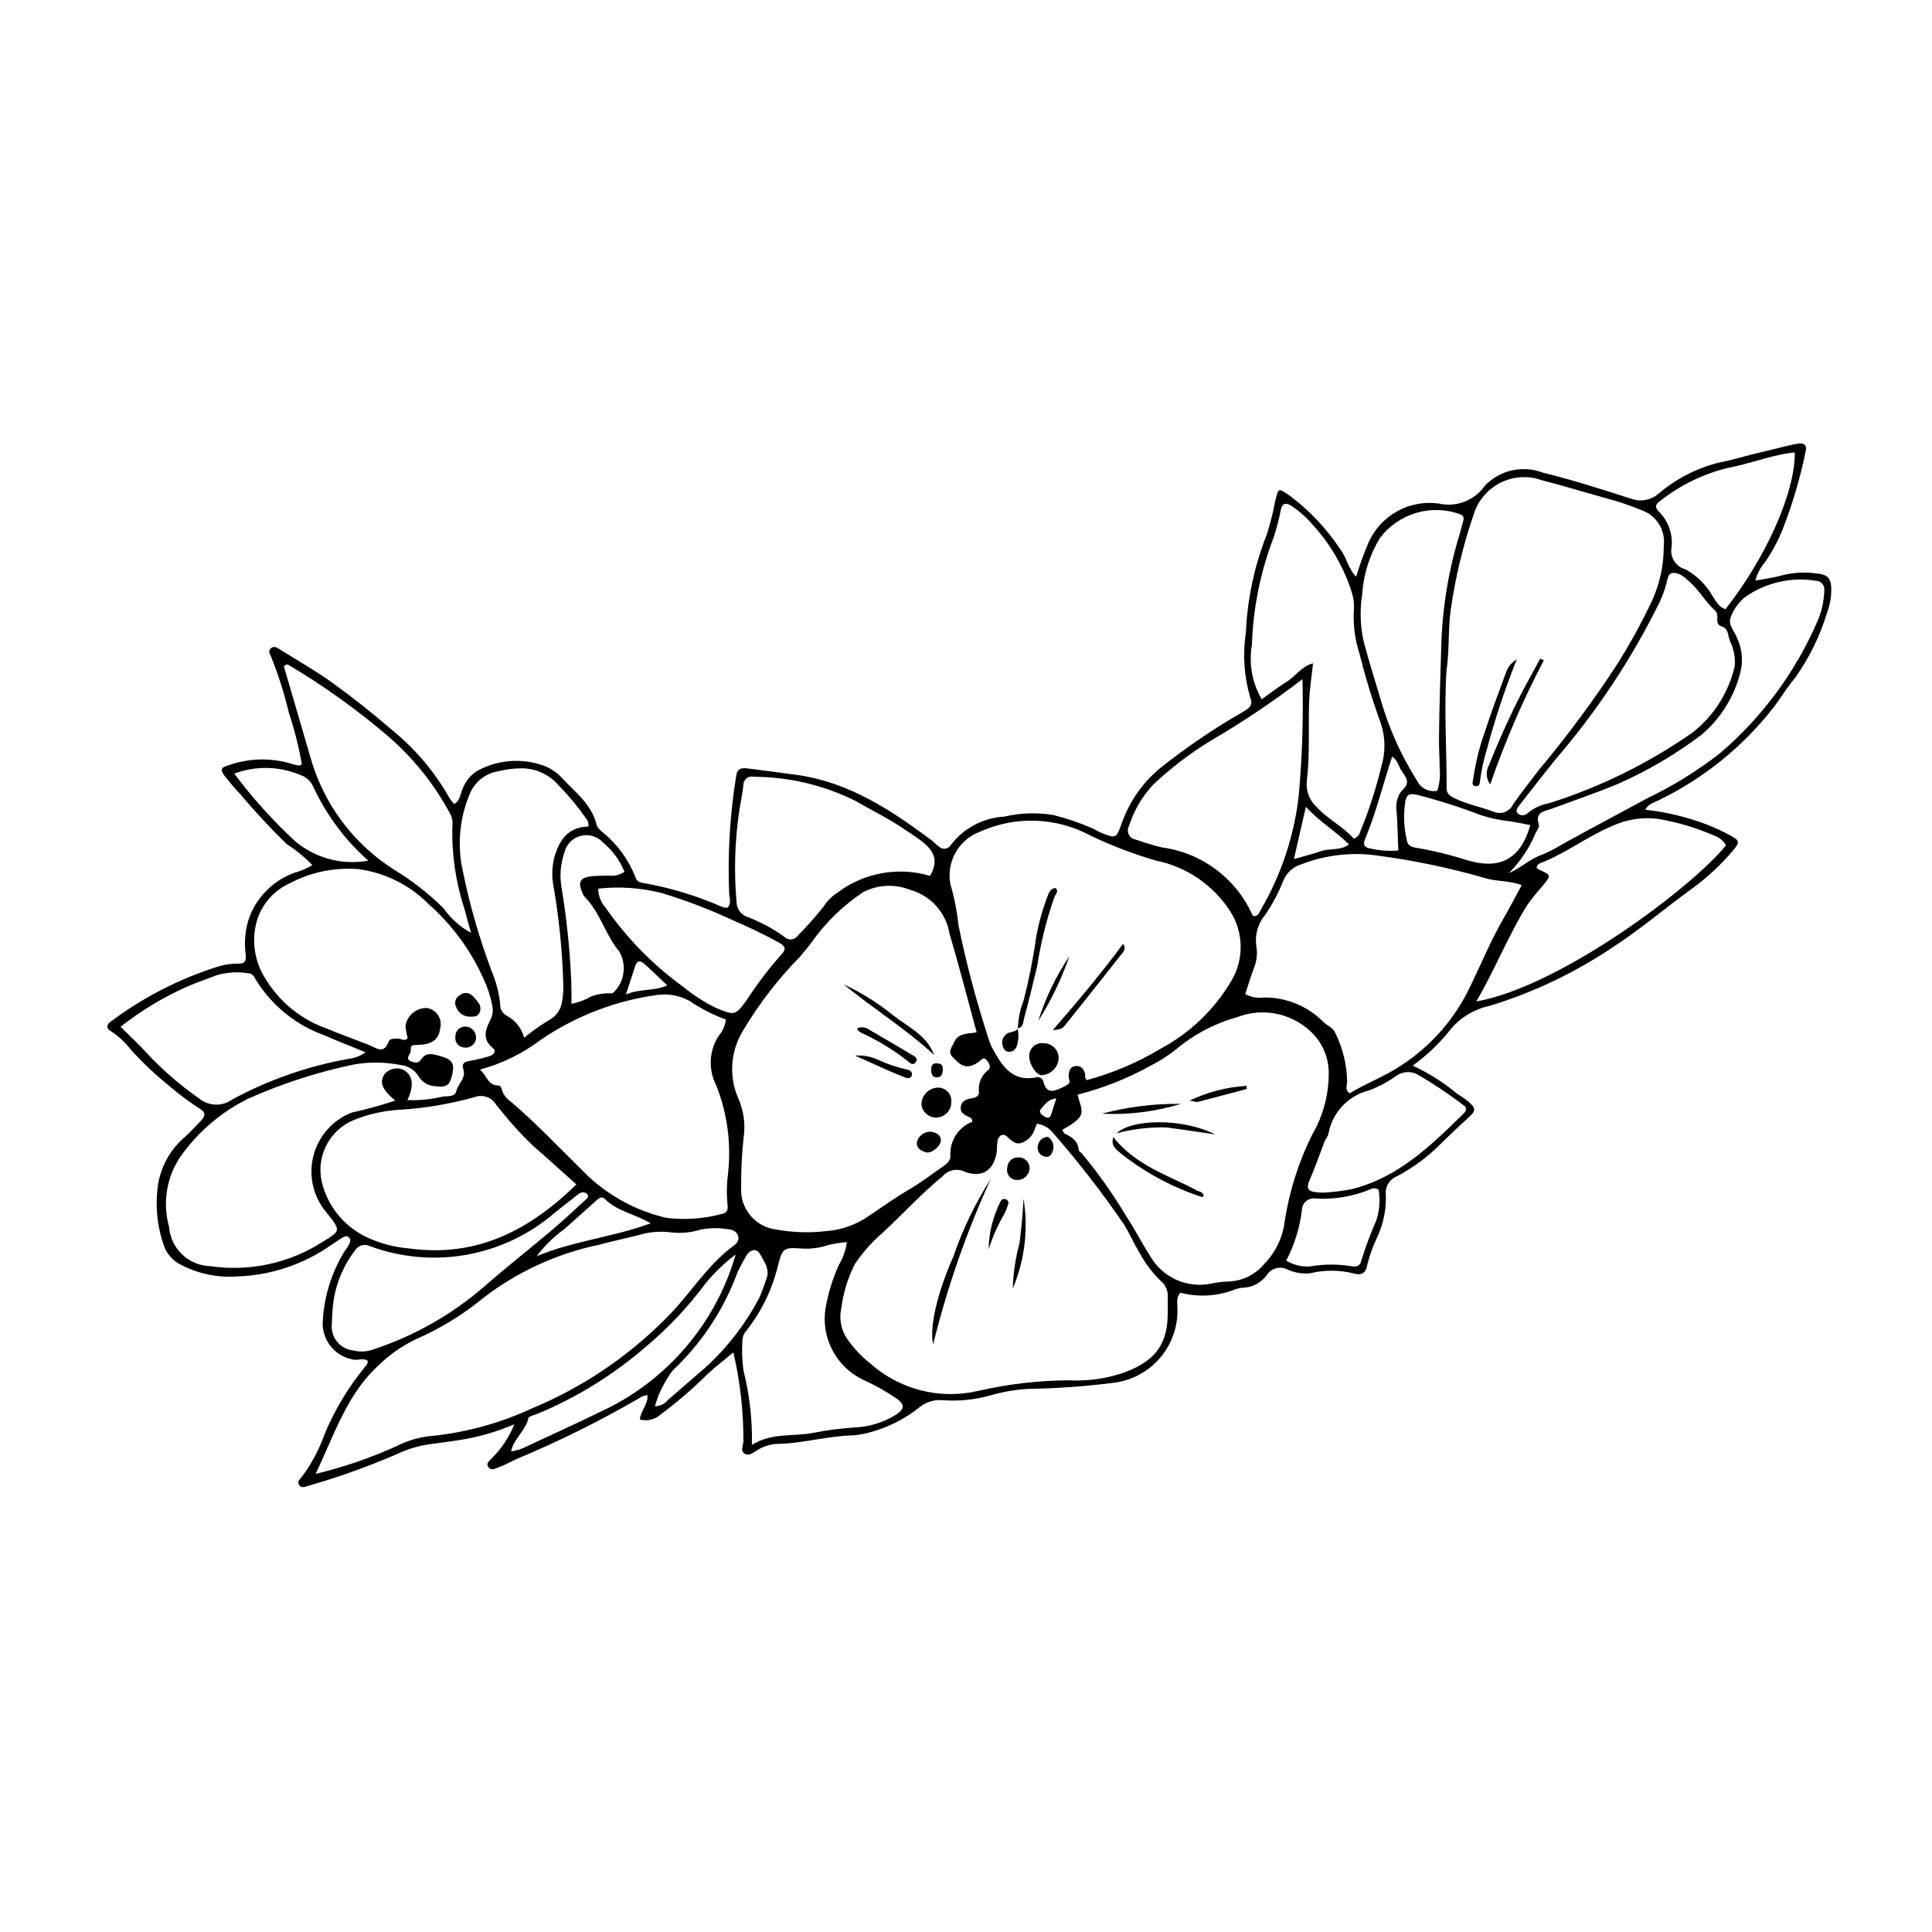<?xml version="1.0" encoding="UTF-8"?>
<!-- The Best Svg Icon site in the world: iconSvg.co, Visit us! https://iconsvg.co -->
<svg fill="#000000" width="800px" height="800px" version="1.1" viewBox="144 144 512 512" xmlns="http://www.w3.org/2000/svg">
 <g>
  <path d="m280.3 521.45c-4.844 2.074-9.938 3.516-15.152 4.281-2.102 0.281-4.195 0.602-6.297 0.871-3.371 0.379-6.656 1.316-9.719 2.773-7.648 3.309-15.508 6.117-23.523 8.406-0.773 0.262-1.758 0.648-2.34-0.227-0.59-0.887 0.215-1.566 0.738-2.211 2.547-3.402 4.559-7.172 5.973-11.18 2.652-6.387 6.215-12.355 10.582-17.715 0.41-0.523 1.031-1.008 0.844-1.859-1.164-0.777-2.453-0.008-3.688-0.27v-0.004c-5.106-0.809-8.691-5.473-8.156-10.617 0.41-6.363 2.359-12.535 5.68-17.98 0.359-0.605 0.859-1.133 1.164-1.762 0.297-0.609 0.691-1.328 0.105-1.973-0.625-0.684-1.32-0.254-1.898 0.094-1.09 0.652-2.121 1.402-3.188 2.094-7.262 5.012-15.809 7.824-24.625 8.102-5.246 0.371-10.488-0.75-15.125-3.234-1.891-1.004-3.356-2.652-4.137-4.644-1.922-5.336-2.481-11.062-1.625-16.668 0.859-4.93 3.441-9.398 7.285-12.605 1.285-1.125 2.367-2.406 3.559-3.586 1.965-1.945 1.949-2.797-0.52-4.172-2.574-1.711-5.047-3.578-7.398-5.59-3.629-2.926-7.023-6.133-10.156-9.582-1.453-1.914-3.223-3.562-5.231-4.879-1.352-0.656-1.289-1.801-0.027-2.633 8.496-6.356 18-11.242 28.113-14.453 1.75-0.57 3.578-0.859 5.418-0.859 2.039 0.129 2.379-0.848 2.141-2.555v0.004c-0.43-3.242-0.105-6.539 0.949-9.637 2.047-5.512 6.402-9.852 11.922-11.879 1.695-0.438 3.316-1.125 4.809-2.039-2.039-2.113-4.316-3.981-6.789-5.57-4.348-4.231-8.484-8.672-12.391-13.316-1.359-1.438-2.648-2.938-3.859-4.504-1.535-1.902-1.32-2.426 0.977-3.121h0.004c5.516-1.922 11.512-1.988 17.066-0.18 0.535 0.16 1.086 0.266 1.641 0.316 0.102 0.016 0.227-0.145 0.582-0.387v-0.004c-0.84-4.637-2-9.211-3.473-13.688-1.199-5.082-2.785-10.066-4.742-14.906-0.25-0.613-0.766-1.266-0.16-1.941 0.727-0.809 1.523-0.508 2.273-0.031 4.777 3.004 9.711 5.789 14.281 9.082 5.383 3.879 10.586 8.031 15.613 12.363v-0.004c6.262 5.07 11.504 11.285 15.441 18.312 0.34 0.5 0.727 0.965 1.156 1.391 1.727-1.047 1.609-2.969 2.352-4.371 0.906-2.262 2.676-4.066 4.914-5.023 5.172-2.43 11.094-2.703 16.465-0.758 1.59 0.59 3.039 1.504 4.258 2.684 3.656 4.051 8.383 7.293 9.758 13.078 0.172 0.723 0.984 1.352 1.613 1.895 3.84 3.141 6.812 7.215 8.625 11.832 0.203 0.836 0.91 1.445 1.766 1.523 7.375 1.285 14.566 3.461 21.414 6.481 0.41 0.098 0.828 0.145 1.246 0.141 1.07-1.125 0.535-2.453 0.441-3.641-0.445-10.449 0.172-20.918 1.844-31.246 0.242-1.961 1.371-2.246 2.957-2.039 4.488 0.582 8.984 1.129 13.461 1.777 13.621 1.977 24.652 9.297 35.355 17.262 0.68 0.504 1.23 1.184 1.93 1.652h0.004c0.453 0.461 1.098 0.676 1.738 0.582 0.641-0.094 1.195-0.484 1.5-1.055 3.414-4.422 8.582-7.141 14.16-7.445 4.273-0.996 8.703-1.133 13.027-0.398 3.555 0.891 7.023 2.078 10.379 3.547 0.766 0.355 1.473 0.855 2.254 1.168 3.879 1.535 4.008 1.453 5.371-2.445 1.965-5.621 5.391-10.617 9.926-14.477 7.062-5.652 14.555-10.75 22.406-15.238 1.652-1.043 2.621-1.637 1.711-3.863l0.004 0.004c-1.602-5.586-1.973-11.449-1.09-17.191 0.391-8.914 2.281-17.699 5.586-25.988 0.883-2.828 1.598-5.703 2.141-8.613 0.992-3.898 0.816-3.594 4.066-1.422 5.18 3.93 9.66 8.703 13.254 14.121 1.637 2.144 2.012 4.981 4.144 7.238 0.949-3.129 2.07-6.203 3.359-9.207 1.578-3.457 4.223-6.316 7.547-8.152 3.324-1.84 7.148-2.559 10.914-2.059 4.707 1.105 9.609-0.785 12.359-4.762 3.965-4.121 10.016-5.457 15.352-3.394 7.941 1.914 15.734 4.457 23.527 6.945v-0.004c2.434 0.848 5.137 0.324 7.082-1.371 4.539-3.871 9.895-6.66 15.668-8.16 4.035-0.797 7.941-2.035 11.938-2.938 2.891-0.648 5.746-1.461 8.645-2.059 2.562-0.527 3.289 0.191 2.606 2.609v0.004c-1.441 6.906-3.469 13.676-6.055 20.242-1.227 3.008-2.781 5.871-4.641 8.535-1.188 1.383-2.039 3.023-2.484 4.793 2.551-0.492 4.996-0.781 7.328-1.461 2.894-0.703 5.894-0.852 8.844-0.441 3.184 0.277 4.031 1.43 3.93 4.758v0.004c-0.047 1.984-0.438 3.945-1.152 5.797-1.855 6.082-4.68 11.828-8.359 17.012-1.977 2.387-3.644 5.031-5.465 7.547l-0.004-0.004c-8.23 10.688-18.859 19.293-31.023 25.121-1.078 0.566-2.426 0.809-3.254 2.387v0.004c5.57 0.602 11.039 1.918 16.273 3.918 2.242 0.863 4.422 1.879 6.523 3.043 2.09 1.105 2.211 1.68 0.668 3.562h-0.004c-3.356 4.023-7.215 7.606-11.477 10.656-6.856 4.992-13.312 10.504-20.445 15.148l0.004-0.004c-10.094 6.812-21.141 12.082-32.781 15.641-4.438 0.93-8.375 3.457-11.07 7.106-2.731 3.301-5.871 6.238-9.348 8.746 4.219 1.934 8.16 4.426 11.715 7.41 0.844 0.508 1.664 1.055 2.453 1.645 2.871 2.328 2.816 2.777 0.008 5.273-2.219 1.969-4.312 4.078-6.473 6.113-3.461 3.551-7.453 6.543-11.84 8.859-2.047 0.797-3.281 2.894-2.981 5.07 0.121 3.84-0.672 7.648-2.305 11.121-1.156 2.422-2.055 4.957-2.68 7.566-0.371 1.922-1.461 2.566-3.371 2.051-3.859-0.996-7.902-1.023-11.773-0.078-2.113 0.199-4.242-0.184-6.156-1.105-1.859-0.848-4.059-0.223-5.195 1.477-1.488 2.121-3.902 3.406-6.492 3.457-0.703 0.059-1.395 0.215-2.055 0.473-4.602 1.797-9.652 2.09-14.434 0.84-1.246 1.383-0.723 2.871-0.758 4.227h-0.004c0.137 4.867-1.578 9.605-4.797 13.262-3.219 3.652-7.699 5.953-12.547 6.438-7.43 0.926-14.902 1.449-22.391 1.566-3.379 0.219-6.727 0.809-9.977 1.758-4.09 1.137-8.348 1.551-12.578 1.223-2.102-0.168-4.195 0.445-5.871 1.727-3.957 3.219-8.559 5.551-13.492 6.836-1.355 0.379-2.746 0.633-4.148 0.762-6.941 0.125-13.668 2.223-20.633 2.281-1.84 0.168-3.609 0.781-5.156 1.797-0.922 0.512-1.996 1.508-3.121 0.762-1.168-0.773-0.43-2.07-0.316-3.117 0.047-7.977-0.848-15.934-2.66-23.703-2.328 1.945-4.773 3.805-7.004 5.894-3.816 3.785-7.898 7.297-12.215 10.508-1.492 1.391-3.602 1.914-5.574 1.375 0.227-2.32 2.254-3.996 2.012-6.457h0.004c-0.477 0.051-0.941 0.168-1.387 0.348-10.734 6.289-21.883 11.84-33.371 16.617-1.527 0.73-3.019 1.559-4.602 2.144-0.844 0.316-1.977 1.008-2.734 0.027-0.84-1.09 0.312-1.789 0.93-2.473v0.004c2.555-2.543 4.559-5.586 5.887-8.934zm122.53-103.86c-2.477-9.074-4.676-17.68-7.203-26.184h0.004c-0.461-2.746-1.699-5.305-3.57-7.367s-4.297-3.539-6.988-4.262c-4.016-1.574-8.52-1.328-12.344 0.672-5.199 3.449-9.727 7.812-13.363 12.879-1.027 1.535-2.285 2.844-3.418 4.269-5.727 5.832-10.734 12.324-14.918 19.344-3.371 5.336-3.941 11.977-1.523 17.805 1.551 3.348 2.094 7.07 1.562 10.719-0.473 4.359-0.691 8.738-0.652 13.121-0.398 5.637 3.699 10.59 9.305 11.258 4.316 0.785 8.723 0.926 13.078 0.422 4.106-0.27 8.059-1.66 11.434-4.016 3.5-2.391 6.953-4.828 10.625-6.977 2.918-1.707 5.644-3.742 8.406-5.699 1.137-0.805 2.613-1.66 2.606-3.152-0.289-4.027 2.106-7.762 5.883-9.176-0.227-0.5-0.277-0.879-0.473-0.984-1.219-0.664-2.848-1.062-2.676-2.84 0.164-1.688 1.551-2.168 3.059-2.387 0.867-0.125 1.773-0.57 1.781-1.531l0.008-0.004c-0.328-2.277 0.602-4.551 2.434-5.945 0.879-0.609 0.211-1.914-0.434-2.644-0.852-0.965-1.434 0.059-2.09 0.496h-0.004c-0.562 0.41-1.18 0.746-1.836 0.988-2.34 0.75-3.688-0.887-5.074-2.277-1.371-1.375-0.18-2.594 0.355-3.844 1.113-2.578 3.633-2.285 6.027-2.684zm-150.87 17.941c3.098 0.129 6.195-0.168 9.207-0.887 1.27-0.262 3.359 0.184 3.723-1.406 0.461-2.031 2.68-3.477 1.906-5.828-0.504-1.523 0.191-1.996 1.566-2.242l0.004 0.004c1.809-0.32 3.598-0.746 5.356-1.273 1.043-0.312 1.969-1.273 0.871-2.168-2.973-2.418-1.883-5.031-0.578-7.594 0.562-1.141 0.719-2.445 0.434-3.688-0.488-2.484-1.285-4.902-2.367-7.195-3.383-7.492-8.312-14.184-14.469-19.633-4.996-5.066-11.531-8.332-18.582-9.285-6.234-0.523-12.492 0.742-18.035 3.644-4.078 1.789-7.234 5.188-8.719 9.387-1.508 4.629-1.16 9.664 0.973 14.043 3.637 7.133 9.895 12.582 17.457 15.207 3.641 1.539 7.375 2.852 11.051 4.305 1.965 0.777 4.008 2.625 5.266-0.941 0.281-0.793 1.418-0.707 2.285-0.762 0.902-0.059 1.852 0.922 2.738-0.109h0.004c-0.305-1.066-0.5-2.16-0.586-3.269 0.445-2.75 2.84-4.754 5.625-4.715 1.199 0.168 2.277 0.832 2.961 1.836 0.684 1 0.914 2.242 0.633 3.426-0.355 3.031-2.066 4.441-6.035 4.523-1.215 0.023-1.957-0.016-1.781 1.395 0.121 0.961-1.246 1.641-0.492 2.688 1.094 0.574 2.414 1.004 3.117-0.09 1.496-2.336 3.394-1.488 5.269-1 2.914 0.762 3.68 1.887 3.176 4.398-0.691 3.441-1.484 3.941-4.879 3.535l-0.004-0.004c-1.715-0.164-3.254-1.137-4.137-2.617-0.973-1.602-2.613-2.676-4.469-2.93-4.164-0.844-8.445-0.914-12.637-0.203-9.676 2.027-19.109 5.082-28.133 9.117-7.102 3.539-13.223 8.773-17.812 15.242-3.723 5.465-4.844 12.293-3.062 18.664 0.422 5.75 5.117 10.254 10.879 10.434 10.305 1.52 20.812-0.715 29.602-6.301 5.086-3.121 5.09-3.008 1.449-7.668-3.613-4.098-5.004-9.691-3.738-15.004 1.27-5.312 5.043-9.676 10.113-11.695 3.938-0.855 7.82-1.926 11.637-3.203-3.481-2.926-4.242-4.769-2.894-6.949v0.004c1.27-1.578 3.477-2.039 5.269-1.098 2.309 1.426 2.684 4.07 0.84 7.906zm166.84 6.266c-0.254 0.641-0.414 1.02-0.559 1.402-0.504 1.648-1.73 2.977-3.332 3.609-1.852 0.688-2.801-0.504-3.984-1.578-1.105-1.004-2.16-0.344-2.543 0.914-0.148 0.973-0.219 1.957-0.215 2.941-0.66 5.055-3.938 7.285-8.703 5.359-1.938-0.867-4.215-0.367-5.609 1.234-5.695 4.66-10.641 10.121-16.035 15.102h0.004c-2.777 2.402-5.227 5.16-7.277 8.203-1.844 3.66-3.059 7.609-3.59 11.672-0.629 2.789-0.086 5.711 1.496 8.09 1.691 2.445 3.727 4.625 6.051 6.477 7.816 7.035 18.59 9.785 28.824 7.359 7.832-1.793 15.84-2.727 23.879-2.785 4.664 0.258 9.34-0.332 13.793-1.75 8.324-2.809 12.188-6.973 12.445-15.086 0.059-1.832 0.043-3.664 0.016-5.496 0.047-1.441-0.543-2.832-1.621-3.793-2.352-2.227-4.324-4.82-5.848-7.68-1.492-2.414-2.598-5-4.062-7.406-5.727-8.383-11.941-16.422-18.617-24.07-1.078-1.477-2.703-2.457-4.512-2.719zm13.246-11.555c6.879-1.871 13.473-4.68 19.586-8.348 7.734-4.152 14.188-10.34 18.652-17.895 1.68-2.797 2.547-6.004 2.504-9.266-0.043-3.258-0.992-6.445-2.746-9.195-4.481-6.981-11.602-11.848-19.738-13.484-5.953-1.727-11.754-3.941-17.34-6.629-9.086-4.883-19.926-5.25-29.316-0.988-5.656 2.125-8.941 8.027-7.769 13.949 1.043 3.516 1.75 7.117 2.113 10.766 2.09 10.207 4.766 20.281 8.008 30.18 0.215 0.82 0.527 1.609 0.938 2.356 2.535 4.629 5.156 9.133 11.703 7.828h-0.004c0.418-0.117 0.863-0.051 1.223 0.184 0.363 0.23 0.609 0.609 0.672 1.035 0.359 1.512 1.184 2.699 2.938 2.254h0.004c1.215-0.359 2.375-0.883 3.449-1.559 0.973-0.57 0.238-1.527 0.281-2.316 0.066-1.172 0.27-2.356 1.684-2.574 1.539-0.238 2.328 0.664 2.672 2.074 0.129 0.512-0.219 1.133 0.488 1.629zm95.371-109.1c-0.023 0.141-0.059 0.277-0.07 0.418-0.691 10.453 0.059 20.906 0.023 31.355-0.004 1.551 1.008 2.094 2.246 2.691 3.332 1.602 6.965 2.273 10.395 3.574 1.926 0.754 4.106-0.125 4.969-2.004 2.164-3.129 4.539-6.113 6.848-9.141h-0.004c7.43-8.871 14.328-18.176 20.652-27.863 3.473-5.484 6.602-11.184 9.363-17.059 2.051-4.523 3.098-9.438 3.07-14.402 0.496-3.785-1.492-7.461-4.93-9.117-2.594-1.094-5.238-2.055-7.93-2.879-6.516-1.809-12.996-3.762-19.535-5.481-3.606-1.262-7.566-0.992-10.969 0.742-3.398 1.738-5.941 4.789-7.035 8.445-2.801 8.148-4.82 16.547-6.031 25.082-0.742 5.199-0.367 10.449-1.062 15.637zm-101.89 122.26c0.219 0.359 0.348 0.902 0.664 1.047 1.91 0.871 3.492 1.941 3.684 4.297 0.027 0.336 0.539 0.629 0.824 0.941 4.246 5.09 8.094 10.5 11.5 16.188 2.352 3.535 4.246 7.316 6.535 10.871 1.562 2.797 3.977 5.023 6.887 6.359 2.914 1.336 6.176 1.711 9.316 1.074 1.52-0.324 3.066-0.512 4.621-0.566 3.727-0.125 7.219-1.863 9.57-4.762 2.883-2.957 4.734-6.766 5.277-10.859 1.215-8.113 3.695-15.988 7.356-23.328 3.004-5.156 4.512-11.043 4.359-17.004-0.16-3.543-1.57-6.914-3.984-9.512-2.531-2.695-5.812-4.574-9.422-5.391-3.609-0.82-7.379-0.543-10.828 0.797-6.004 1.676-11.578 4.625-16.348 8.641-2.109 1.66-4.379 3.106-6.777 4.312-6.051 3.348-12.504 5.898-19.207 7.59 1.203 4.664 2.863 5.481-4.027 9.305zm-197.88 91.191h0.004c7.356-1.762 14.527-4.215 21.418-7.336 3.031-1.551 6.344-2.488 9.738-2.754 8.988-0.957 17.762-3.383 25.969-7.18 13.219-5.457 25.23-13.469 35.344-23.582 6.504-6.293 11.055-14.344 18.5-19.762 1.98-1.441 1.074-3.938-1.426-4.18-2.508-0.453-5.082-0.43-7.578 0.078-2.582 0.797-5.301 1.035-7.981 0.691-2.809-0.336-5.656-0.086-8.367 0.727-3.551 0.922-7.148 1.672-10.695 2.617-11.055 2.328-21.445 7.113-30.402 13.992-5.461 4.488-11.516 8.199-17.996 11.023-3.769 1.82-7.211 4.254-10.18 7.203-8.066 7.562-11.359 17.934-16.344 28.461zm246.36-127.16c1.461 0.824 3.156 1.148 4.82 0.922 6.012-0.102 11.801 2.281 16 6.586 1 0.953 2.481 1.352 3.043 2.824 2.012 4.062 3.086 8.523 3.141 13.055-0.066 0.891-0.668 1.922 0.672 2.91 3.609-2.215 7.641-3.816 11.426-6 9.098-5.277 16.344-13.238 20.746-22.789 2.766-5.711 5.191-11.59 8.359-17.105 1.719-2.992 3.309-6.055 5.051-9.262-3.457-1.293-6.828-0.926-9.895-1.922-9.07-2.613-18.32-4.559-27.68-5.824-7.019-1.113-14.215-0.344-20.844 2.231-2.176 0.652-3.938 2.266-4.773 4.379-1.254 3.144-2.844 6.148-4.738 8.953-2.016 2.379-2.875 5.523-2.348 8.594 0.285 1.977 0.016 3.992-0.781 5.82-0.773 2.094-1.414 4.238-2.199 6.629zm-202.81 20.02c1.828 1.555 2.027 4.125 4.746 4.219 0.676 0.023 0.918 0.457 1.031 1.082v-0.004c0.422 1.367 1.32 2.535 2.527 3.297 6.547 5.606 12.457 11.871 18.598 17.895 6.098 6.371 13.918 10.82 22.508 12.809 4.91 0.602 9.891 0.25 14.664-1.039 1.445-0.242 1.711-1.199 1.516-2.504h0.004c-0.27-2.676-0.227-5.371 0.125-8.035 0.918-8.004-0.156-16.105-3.129-23.594-2.109-4.133-1.879-9.074 0.605-12.992 1.086-1.234 1.777-2.762 1.984-4.391-3.438-1.258-6.711-2.934-9.742-4.988-2.606-1.418-5.598-1.949-8.535-1.523-10.957 1.516-21.418 5.527-30.574 11.73-4.871 3.711-10.414 6.441-16.328 8.039zm25.551 30.43c-4.062-3.633-7.797-7.035-11.605-10.352h0.004c-3.555-3.43-6.848-7.117-9.852-11.039-1.215-1.785-3.496-2.508-5.519-1.746-6.516 1.824-13.207 2.953-19.965 3.363-4.098 0.23-8.129 1.133-11.934 2.664-6.539 2.633-10.184 9.637-8.594 16.504 1.527 6.254 5.731 11.523 11.492 14.395 3.672 1.797 7.648 2.875 11.723 3.184 17.816 2.445 31.797-4.805 44.254-16.973zm206-91.641c0.852-0.25 1.504-0.941 1.711-1.809 2.312-5.613 4.188-11.395 5.606-17.297 1.176-3.824 1.098-7.926-0.23-11.699-2.164-5.973-4.019-12.055-5.562-18.219-1.227-3.769-1.727-7.742-1.477-11.699 0.102-1.414-0.055-2.832-0.453-4.188-2.035-6.641-5.504-12.754-10.156-17.914-1.711-2.062-3.715-3.863-5.945-5.352-1.449-0.918-2.344-0.77-2.789 0.902-0.477 2.496-1.105 4.961-1.895 7.379-3.516 9.117-5.473 18.766-5.789 28.535-0.871 4.969 0.047 10.082 2.594 14.438 2.262-1.602 4.367-3.266 6.637-4.652 2.348-1.434 3.863-4.09 6.969-4.875-0.371 3.492-0.887 6.695-1.023 9.914-0.297 7.055 0.262 14.137-0.625 21.172l0.004-0.004c-0.305 2.547 0.609 5.094 2.469 6.867 2.957 3.301 7.039 5.18 9.957 8.5zm-202.85-3.156c0.145-0.777-0.066-1.574-0.574-2.18-2.172-3.121-4.602-6.051-7.266-8.762-2.414-2.832-5.93-4.484-9.645-4.535-2.117-0.008-4.227 0.246-6.281 0.758-3.555 0.551-6.531 2.988-7.781 6.359-2.641 6.457-3.215 13.57-1.648 20.367 1.832 8.969 4.379 17.773 7.617 26.332 1.137 2.738 1.887 5.621 2.231 8.566-0.117 1.301 0.559 2.543 1.711 3.148 2.297 1.227 3.981 3.356 4.644 5.871 2.035-1.68 4.191-3.215 6.449-4.582 2.035-1.02 3.406-3.008 3.633-5.273 0.27-1.523 0.367-3.078 0.285-4.625-0.27-8.738-1.152-17.445-2.648-26.055-0.688-3.789-0.051-7.695 1.801-11.07 1.457-2.754 4.359-4.43 7.473-4.32zm189.27-39.109c-7.727 5.926-15.816 11.359-24.227 16.262-5.543 3.379-10.715 7.332-15.434 11.793-2.875 3.125-5.035 6.84-6.328 10.887-0.375 0.707-0.379 1.559-0.012 2.273 0.367 0.715 1.059 1.203 1.852 1.312 2.254 0.805 4.547 1.496 6.871 2.074 10.469 1.379 19.492 8.043 23.891 17.637 0.059 0.203 0.195 0.375 0.383 0.473 0.188 0.098 0.406 0.113 0.605 0.043 0.77-0.25 0.992-0.977 1.312-1.57h0.004c5.43-9.281 8.867-19.594 10.09-30.277 0.926-10.273 1.258-20.594 0.992-30.906zm114.56-3.492c0.164-2.152-0.215-4.312-1.113-6.277-0.785-1.402-0.355-3.598-2.309-4.199-2.293-0.707-0.344-2.879-1.801-4.195-2.695-2.43-4.418-5.84-7.359-8.145h0.004c-0.684-0.715-1.512-1.277-2.426-1.652-1.309-0.34-2.41-0.441-2.824 1.434-0.457 2.062-1.133 4.074-2.019 5.992-7.363 14.957-16.59 28.922-27.457 41.566-3.301 4.047-6.488 8.188-9.699 12.305-0.492 0.633-1.207 1.531-0.543 2.203 0.359 0.359 0.848 0.559 1.355 0.547 0.508-0.012 0.988-0.227 1.332-0.602 1.648-1.34 3.609-2.238 5.703-2.613 13.469-4.266 26.219-10.535 37.82-18.598 5.723-4.43 9.73-10.711 11.336-17.766zm-68.504 88.914c22.113-3.883 57.164-30.176 66.184-41.387h-0.004c-0.707-1.234-1.844-2.164-3.195-2.602-4.793-2.09-9.828-3.574-14.988-4.426-4.062-0.48-8.184 0.172-11.898 1.879-6.668 2.777-12.406 7.32-19.164 9.895l-0.004 0.004c-0.559 0.184-0.93 0.719-0.91 1.309 0.219 0.152 0.445 0.289 0.68 0.414 3.148 1.426 3.152 1.457 1.129 3.992h0.004c-1.516 1.672-2.934 3.434-4.25 5.266-5.051 8.012-8.434 16.867-13.586 25.656zm-144.75-33.285c2.91-4.992 0.02-7.644-3.414-10.074-1.039-0.734-2.113-1.414-3.16-2.133-4.312-2.953-9.008-5.238-13.527-7.836v0.004c-8.266-4.047-17.34-6.172-26.543-6.223-0.695-0.18-1.438-0.02-1.996 0.434-0.559 0.453-0.871 1.145-0.836 1.863-0.23 2.102-0.676 4.184-1.02 6.273v0.004c-1.238 8.113-1.504 16.344-0.793 24.523-0.008 1.875 1.211 3.539 3.004 4.098 3.434 1.309 6.684 3.059 9.664 5.207 0.5 0.52 1.211 0.777 1.926 0.699 0.711-0.082 1.352-0.484 1.727-1.098 2.391-2.402 4.641-4.938 6.746-7.59 0.91-1.445 2.121-2.676 3.551-3.609 7.027-5.363 16.195-7.051 24.672-4.543zm-121.64 15.105c-0.59-2.141-1.23-4.273-1.766-6.43-2.336-7.117-3.41-14.59-3.172-22.074 0.121-1.121-0.121-2.25-0.691-3.223-4.211-7.824-9.836-14.805-16.594-20.582-8.043-6.856-16.648-13.027-25.719-18.453-0.461-0.273-0.957-0.684-1.652 0.16 2.277 7.797 4.613 15.742 6.918 23.695l-0.004-0.004c3.418 12.508 11.391 23.285 22.355 30.215 4.707 2.859 9.062 6.258 12.98 10.129 1.91 2.727 4.422 4.973 7.344 6.566zm256.04-37.652v-0.004c0.641-1.895 0.863-3.91 0.648-5.898-0.004-2.684-0.207-5.371-0.176-8.055 0.09-8.051 0.336-16.102 0.598-24.148 0.25-10.18 1.902-20.273 4.906-30.004 0.34-1.078 0.535-2.199 0.887-3.273 0.324-0.988 0.094-1.605-0.914-1.957-3.746-1.328-7.824-1.422-11.629-0.27-3.809 1.152-7.148 3.488-9.535 6.672-2.719 4.488-4.316 9.562-4.656 14.801-0.652 4.062-0.551 8.207 0.301 12.23 1.336 5.195 2.977 10.297 4.492 15.438 2.195 7.75 5.504 15.141 9.824 21.941 0.984 1.926 3.133 2.961 5.254 2.523zm-156.45 119.61c-1.668 0.121-3.324 0.387-4.945 0.789-2.41 0.801-4.961 1.098-7.492 0.875-4.25-0.277-4.637 0.035-5.758 4.293l0.004-0.004c-1.492 6.336-4.34 12.273-8.344 17.406-0.699 0.711-1.105 1.66-1.137 2.656-0.184 2.672-0.094 5.359 0.273 8.016 1.625 6.438 2.375 13.07 2.231 19.711 5.281-3.293 10.777-2.18 16-3.148 3.738-0.746 7.519-1.242 11.324-1.484 3.684-0.172 7.273-1.242 10.449-3.121 2.898-1.734 2.922-3.078 0.078-4.863h-0.004c-2.695-1.809-5.539-3.383-8.5-4.711-3.418-1.668-6.215-4.379-7.988-7.742-1.773-3.363-2.43-7.203-1.875-10.961 0.691-4.039 1.895-7.969 3.578-11.703 1.105-1.836 1.824-3.883 2.106-6.008zm-192.48-57.066c2.481 2.469 4.867 4.633 7.004 7.019 4.141 4.441 8.742 8.43 13.723 11.898 2.531 2.152 6.211 2.289 8.898 0.332 9.68-5.231 20.141-8.871 30.98-10.781 1.562-0.184 3.051-0.781 4.309-1.73-3.969-1.625-7.504-2.984-10.965-4.504-7.477-2.703-13.828-7.844-18.027-14.594-0.469-0.84-0.82-1.758-2.082-1.828-2.793-0.453-5.656-0.277-8.371 0.516-2.484 0.996-5.039 1.82-7.496 2.875-6.422 2.828-12.461 6.457-17.973 10.797zm367.94-40.727c3.141-1.367 5.539-3.738 8.699-4.856h-0.004c1.82-0.746 3.578-1.641 5.25-2.68 7.512-4.176 15.129-8.16 22.668-12.281v-0.004c6.891-3.281 13.398-7.312 19.41-12.016 11.184-9.59 20.023-21.613 25.844-35.148 1.039-2.481 1.617-5.129 1.699-7.82 0.113-0.641-0.059-1.297-0.461-1.805-0.406-0.508-1.008-0.82-1.656-0.855-6.617-1.094-13.398 0.461-18.883 4.324-1.766 1.441-3.094 3.34-3.848 5.492-0.66 1.781 0.953 3.414 1.621 5.086h0.004c1.457 2.953 1.797 6.336 0.953 9.52-1.637 6.344-5.184 12.035-10.16 16.297-6.863 5.219-14.316 9.609-22.207 13.082-5.719 2.394-11.613 4.379-17.426 6.547-1.992 0.742-4.715 0.785-3.566 4.277 0.199 0.609-0.559 1.543-0.902 2.316v-0.004c-1.656 3.922-4.047 7.496-7.039 10.527zm-311.77 116c-0.059 1.129-0.176 2.258-0.168 3.387-0.207 1.719 0.289 3.445 1.379 4.793 1.09 1.344 2.68 2.188 4.402 2.34 1.652 0.41 3.387 0.336 5-0.219 10.875-3.551 20.934-9.234 29.59-16.719 6.047-5.316 12.398-10.246 18.516-15.465 2.789-2.379 5.469-4.891 8.164-7.375 0.461-0.426 1.262-0.953 0.574-1.707-0.539-0.504-1.355-0.574-1.973-0.168-0.48 0.297-0.93 0.641-1.348 1.02-1.668 1.305-3.344 2.602-4.996 3.922-6.625 5.789-14.688 9.684-23.336 11.281-8.648 1.598-17.57 0.832-25.824-2.207-1.414-0.75-3.168-0.27-4.004 1.098-3.555 4.617-5.637 10.199-5.977 16.02zm387.52-227.48c-0.551 0.062-1.09 0.105-1.621 0.188-5.461 0.84-10.633 2.894-16.043 3.883h-0.004c-6.602 1.617-12.777 4.637-18.109 8.855-1.203 0.828-1.336 1.691-0.246 2.738 2.449 2.434 3.695 5.828 3.402 9.27-0.605 2.656 0.988 5.316 3.617 6.027 2.996 1.633 5.477 4.066 7.168 7.031 0.934 1.395 1.68 2.984 3.465 3.547 10.828-13.762 18.516-31.086 18.371-41.539zm-317.1 115.59c0.016 1.84 0.695 3.613 1.914 4.996 5.652 8.133 12.633 15.254 20.648 21.07 2.629 2.144 5.488 3.988 8.527 5.496 5.019 2.109 5.227 2.164 8.316-2.109 2.766-4.262 5.852-8.309 9.227-12.105 1.262-1.285 0.867-2.117-0.551-2.953v0.004c-3.93-2.16-7.961-4.117-12.086-5.871-6.234-2.934-12.676-5.402-19.273-7.387-5.465-1.367-11.125-1.754-16.723-1.141zm192.12 80.574c2.586-0.133 5.16-0.453 7.699-0.961 12.277-3.098 20.965-11.605 29.617-20.109 0.781-0.766 0.715-1.648-0.145-2.125-3.918-2.981-8.016-5.715-12.27-8.188-1.797-0.902-3.949-0.727-5.574 0.461-2.188 1.555-4.559 2.828-7.059 3.793-2.727 0.652-5.203 2.078-7.133 4.109-1.926 2.035-3.223 4.582-3.727 7.336-0.117 0.793-0.801 1.484-1.098 2.273-1.223 3.281-2.391 6.574-3.789 9.797-1.242 2.875-0.641 3.516 3.477 3.613zm-155.69 16.383c-2.988 2.242-5.691 4.844-8.051 7.746-4.551 6.125-9.801 11.699-15.641 16.605-8.547 7.434-18.23 13.445-28.684 17.805-0.906 0.395-2.473 0.684-2.582 1.25-0.656 3.316-3.879 5.312-4.555 8.773v-0.004c1.488-0.188 2.93-0.652 4.246-1.375 6.527-3.043 13.09-6.019 19.562-9.18l-0.004 0.004c17.375-8.043 30.402-23.23 35.707-41.625zm-29.48-101.41c-1.195-3-3.129-5.648-5.617-7.703-1.496-1.684-3.812-2.387-5.992-1.816-2.18 0.566-3.856 2.312-4.34 4.512-1.012 2.957-1.262 6.125-0.719 9.207 1.289 7.785 2.125 15.637 2.504 23.52 0.156 2.34 0.094 4.695 0.137 7.273 1.875-0.379 3.672-1.062 5.328-2.016 1.73-0.605 3.559-0.871 5.391-0.785 0.234-0.016 0.469-0.285 0.672-0.473 2.707-2.852 3.231-7.141 1.289-10.562-3.738-4.465-5.059-10.395-9.219-14.547-0.27-0.324-0.477-0.695-0.609-1.098-1.191-2.793-0.59-3.961 2.363-4.32 1.535-0.188 3.102-0.129 4.652-0.191v0.004c1.461 0.176 2.938-0.18 4.16-1.004zm240.05-12.395c-2.227-0.398-4.418-0.914-6.644-1.16v0.004c-2.234-0.289-4.434-0.801-6.57-1.523-5.523-2.109-11.168-3.898-16.898-5.363-1.852-0.363-2.609-0.117-2.981 1.668-0.57 3.492-0.43 7.066 0.406 10.504 0.254 1.324 1.188 1.703 2.438 1.891 4.574 0.777 9.09 1.879 13.508 3.293 7.941 2.383 14.035 0.453 16.742-9.312zm-343.44-13.621c4.82 6.449 10.219 12.445 16.129 17.914 5.371 4.512 12.473 6.398 19.371 5.148-6.156-5.473-11.125-12.148-14.59-19.617-0.637-1.438-1.836-2.543-3.32-3.051-5.594-2.402-11.898-2.543-17.59-0.395zm278.77 129.04h-0.004c1.879 1.16 4.07 1.703 6.273 1.555 3.625-0.629 7.332-0.652 10.965-0.074 1.176 0.223 2.356 0.078 2.644-1.395v-0.004c1.117-3.641 2.445-7.215 3.981-10.699 0.867-2.629 1.082-5.426 0.629-8.156-0.656-0.449-1.512-0.492-2.211-0.109-4.578 1.906-9.531 2.738-14.48 2.434-0.902-0.145-1.824 0.109-2.523 0.699-0.703 0.59-1.109 1.453-1.125 2.367-0.555 4.676-1.965 9.211-4.152 13.383zm-167.3 38.609c1.348-0.02 2.617-0.637 3.465-1.688 3.523-3.039 7.039-6.086 10.547-9.145h0.004c5.453-5.121 10.027-11.105 13.535-17.711 0.766-1.668 1.418-3.383 1.953-5.133 1.086-2.621-0.59-4.644-1.637-6.633-0.84-1.598-2.625-1.297-3.59 0.324-0.867 1.453-1.668 2.945-2.387 4.477-3.457 9.414-8.953 17.949-16.098 24.984-0.969 0.816-1.77 1.805-2.367 2.922-1.527 2.34-2.684 4.906-3.426 7.602zm-1.133-48.473c-4.106-2.519-8.836-3.113-12.102-6.449-0.945-0.965-1.816-0.035-2.539 0.605-2.734 2.426-5.445 4.883-8.172 7.32l-0.004-0.004c-2.809 2.027-5.293 4.461-7.379 7.227 9.664-4.023 20.121-5.019 30.191-8.699zm196.52-123.7c-2.504 7.469-4.25 14.867-7.199 21.867-0.527 1.254-0.355 2.231 1.234 2.449 2.481 0.594 5.035 0.781 7.574 0.566-0.137-3.488-0.191-6.832-0.43-10.168-0.363-1.965 0.098-3.992 1.273-5.606 2.766-2.281 0.984-3.789-0.125-5.578-0.656-1.059-0.812-2.426-2.328-3.531zm-26.047 27.164c2.84-0.82 5.117-1.395 7.34-2.148 2.254-0.766 4.91-0.004 7.258-1.738-3.633-3.586-7.758-5.957-11.434-9.98zm-177.03 35.875c3.836-1.637 7.5-0.781 10.941-2.414-2.195-2.082-4.086-3.945-6.062-5.711-1.055-0.941-1.984-0.895-2.465 0.691-0.652 2.141-1.379 4.258-2.414 7.434zm114.07 27.539c-2.359 0.238-3.141 1.824-4.094 2.832-0.785 0.832 0.414 1.719 1.301 2.156 0.836 0.41 1.242-0.082 1.473-0.879 0.34-1.184 0.75-2.344 1.32-4.113z"/>
  <path d="m396.11 435.93c0.082 2.219-1.621 4.098-3.836 4.231-2.062 0.109-3.852-1.402-4.09-3.453 0.016-2.363 1.848-4.312 4.207-4.473 1-0.066 1.98 0.301 2.695 1.008 0.711 0.707 1.086 1.688 1.023 2.688z"/>
  <path d="m391.57 423.59c-7.488-6.934-16.16-12.285-24.012-18.734 4.691 2.176 9.09 4.926 13.102 8.188 3.965 3.102 8.945 5.277 10.91 10.547z"/>
  <path d="m371.09 416.54c1.16-0.516 2.512-0.328 3.492 0.484 3.652 2.098 7.281 4.231 10.895 6.398 0.758 0.457 2.086 0.945 1.125 2.164-0.715 0.902-1.488 0.039-2.141-0.449h-0.004c-3.641-2.859-7.602-5.293-11.797-7.246-0.691-0.207-1.266-0.699-1.57-1.352z"/>
  <path d="m393.34 446.38c-0.266 1.629-2.637 3.434-4.019 2.973-1.188-0.398-2.434-0.961-2.348-2.551v-0.004c0.383-1.855 2.129-3.098 4.008-2.852 1.223 0.316 2.438 0.84 2.359 2.434z"/>
  <path d="m370.59 423.75c2.082-0.168 4.176 0.211 6.07 1.09 2.41 1.121 4.938 1.977 7.535 2.559 0.828 0.086 1.781 0.707 1.41 1.676-0.367 0.965-1.395 0.633-2.172 0.316-1.684-0.691-3.359-1.402-5.027-2.137-2.367-1.047-4.727-2.121-7.816-3.504z"/>
  <path d="m392.18 425.78c1.094 0.027 1.719 0.43 1.688 1.492-0.035 1.176-0.23 2.309-1.766 2.227-1.039-0.059-1.281-0.91-1.336-1.789-0.07-1.094 0.207-1.941 1.414-1.93z"/>
  <path d="m268.7 413.43c-1.719 0.078-3.281-0.984-3.836-2.613-0.527-1.059-0.168-2.344 0.836-2.973 0.848-0.809 2.148-0.922 3.129-0.27 0.758 0.625 1.418 1.359 1.957 2.176 0.633 0.801 0.711 1.902 0.203 2.785-0.598 1.043-1.672 0.836-2.289 0.895z"/>
  <path d="m267.25 416.05c0.77-0.004 1.512 0.297 2.055 0.844 0.547 0.543 0.855 1.281 0.852 2.051 0 0.773-0.332 1.512-0.914 2.019-0.582 0.512-1.355 0.746-2.125 0.645-0.711-0.008-1.387-0.32-1.855-0.859-0.465-0.539-0.676-1.254-0.582-1.961-0.043-0.707 0.207-1.402 0.695-1.922 0.484-0.52 1.164-0.816 1.875-0.816z"/>
  <path d="m406.59 456.39c-6.461 14.105-11.582 28.793-15.293 43.859-1.059-4.457 1.16-13.836 5.359-23.27 2.477-7.234 5.812-14.148 9.934-20.59z"/>
  <path d="m415.25 461.7c1.305 8.035 0.316 16.277-2.852 23.777 0.113-4.043 0.707-8.059 1.77-11.961 0.516-3.91 0.883-7.824 1.082-11.816z"/>
  <path d="m416.84 453.68c-0.102 1.773-1.617 3.129-3.391 3.027-0.785-0.012-1.527-0.375-2.012-0.996-0.488-0.617-0.672-1.422-0.5-2.188 0-0.789 0.328-1.539 0.906-2.07 0.578-0.535 1.355-0.801 2.137-0.73 0.777-0.004 1.523 0.309 2.062 0.867 0.543 0.559 0.828 1.312 0.797 2.09z"/>
  <path d="m406 475.13c0.062-4.438 1.145-8.797 3.16-12.746 0.113-0.266 0.328-0.473 0.598-0.574s0.566-0.09 0.828 0.027c0.266 0.094 0.48 0.297 0.59 0.555 0.105 0.262 0.098 0.559-0.027 0.809-0.281 0.941-0.656 1.852-1.109 2.719-1.699 2.906-3.055 5.996-4.039 9.211z"/>
  <path d="m421.71 445.29c1.074 0.676 1.637 1.934 1.426 3.188-0.254 1.141-0.812 2.379-2.191 2.051-0.641-0.117-1.207-0.488-1.566-1.031-0.359-0.543-0.484-1.211-0.344-1.848 0.188-1.336 1.324-2.34 2.676-2.359z"/>
  <path d="m413.75 416.58c0.074-2.543 0.582-5.059 1.512-7.43 1.414-5.453 2.516-10.984 3.297-16.566 0.676-3.891 1.742-7.707 3.176-11.387 0.348-0.957 0.836-1.801 2.023-1.859 0.871 0.879 0.027 1.57-0.289 2.266h0.004c-2.113 5.977-3.652 12.141-4.602 18.41-1.133 4.656-2.234 9.32-3.5 13.941-0.25 0.918-0.145 2.371-1.699 2.539z"/>
  <path d="m420.54 420.47c1.062-0.02 2.086 0.387 2.844 1.133 0.754 0.742 1.18 1.762 1.18 2.82-0.137 2.473-2.137 4.434-4.613 4.519-1.391-0.117-3.191-2.914-3.191-4.957-0.055-0.996 0.336-1.965 1.066-2.644 0.73-0.68 1.727-0.996 2.715-0.871z"/>
  <path d="m423.02 416.97c6.766-7.812 12.898-15.074 18.602-22.848 1.012 1.469-0.004 2.207-0.527 2.875-4.938 6.305-9.941 12.559-14.934 18.824-0.539 0.672-1.219 1.086-3.141 1.148z"/>
  <path d="m427.41 397.39c-2.094 6.027-4.871 11.797-8.273 17.195 1.918-6.098 4.703-11.891 8.273-17.195z"/>
  <path d="m413.67 416.49c0.289 1.215 0.301 2.481 0.039 3.699-0.191 1.316-0.703 2.449-2.231 2.555-0.977 0.066-1.457-0.66-1.73-1.496-0.453-1.215 0.004-2.582 1.094-3.285 0.863-0.641 2.203-0.359 2.914-1.379z"/>
  <path d="m545.95 318.77c-3.086 7.723-5.715 15.621-7.875 23.656-0.832 2.688-1.438 5.438-1.816 8.223-0.078 0.781-0.09 1.945-1.293 1.672-1.176-0.266-0.598-1.336-0.512-2.102 0.602-4.176 1.617-8.281 3.039-12.254 1.707-5.352 3.727-10.602 5.672-15.875v-0.004c0.488-1.41 1.48-2.59 2.785-3.316z"/>
  <path d="m553.12 319.01c-5.551 10.586-10.301 21.574-14.203 32.875-1.133-1.559-1.227-3.641-0.238-5.297 2.746-6.941 5.852-13.738 9.305-20.363 1.422-2.547 2.793-5.125 4.188-7.691z"/>
  <path d="m439.04 445.34c5.887 7.527 14.52 10.082 22.211 14.172 0.648 0.344 1.723 0.355 1.703 1.504-0.137 0.086-0.293 0.25-0.371 0.219v0.004c-8.008-2.598-15.473-6.648-22.016-11.953-0.992-0.934-2.199-1.789-1.527-3.945z"/>
  <path d="m466.02 444.63c-4.309-0.621-8.613-1.301-12.93-1.852v-0.004c-4.449-0.102-8.891 0.422-13.191 1.555 4.289-3.996 17.953-3.894 26.121 0.301z"/>
  <path d="m456.96 436.54c-6.777 2.062-13.859 2.945-20.934 2.602 6.824-1.824 13.867-2.699 20.934-2.602z"/>
  <path d="m474.39 432.59c-4.336 1.156-8.668 2.32-13.016 3.441-0.352 0.09-0.781-0.129-2.094-0.379v0.004c4.723-2.25 9.84-3.57 15.062-3.891z"/>
 </g>
</svg>